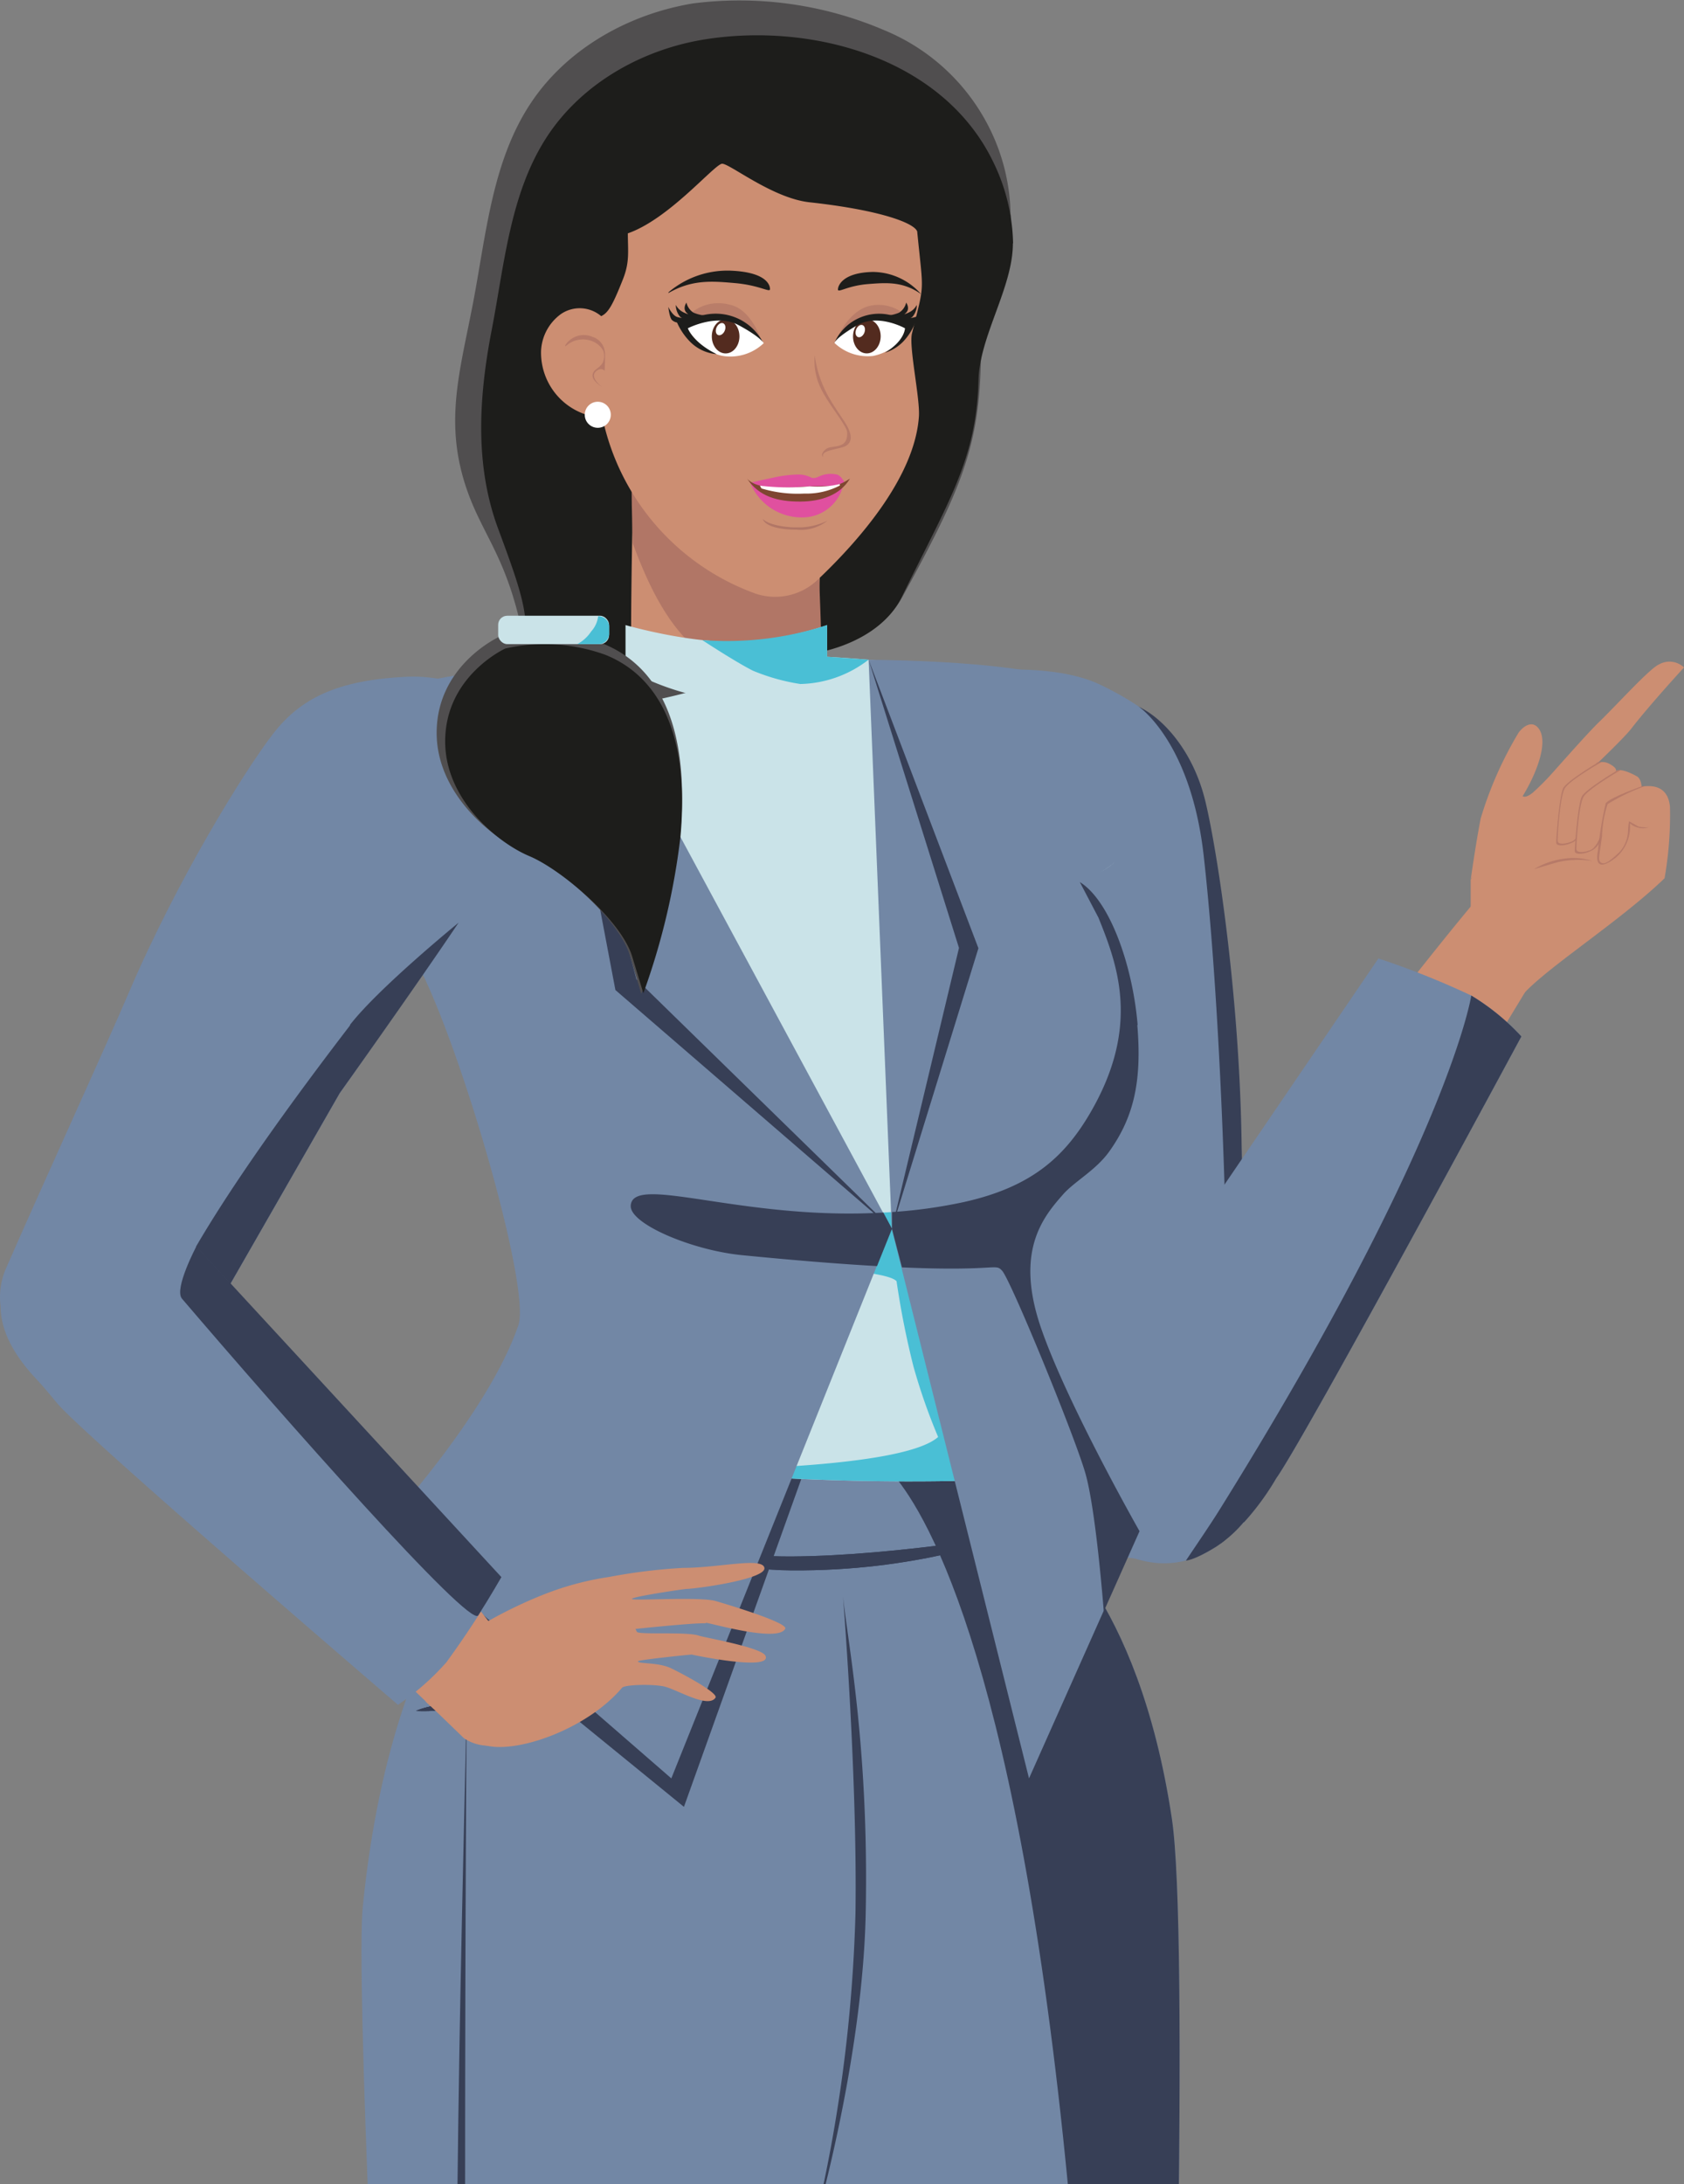 <svg id="Capa_1" data-name="Capa 1" xmlns="http://www.w3.org/2000/svg" viewBox="0 0 168.07 217.89"><rect x="0" y="0" width="168.07" height="217.89" fill="#808080" stroke="none"/><defs><style>.cls-1{fill:#7287a5;}.cls-2{fill:#373f56;}.cls-3{fill:#cc8e72;}.cls-13,.cls-4,.cls-9{fill:#b17666;}.cls-10,.cls-13,.cls-4{isolation:isolate;}.cls-4{opacity:0.8;}.cls-5{fill:#cae3e8;}.cls-6{fill:#4abfd5;}.cls-7{fill:#504e4f;}.cls-8{fill:#1d1d1b;}.cls-10{fill:#e837b3;opacity:0.7;}.cls-11{fill:#7e4631;}.cls-12{fill:#fff;}.cls-13{opacity:0.71;}.cls-14{fill:#532b1f;}</style></defs><g id="Capa_1-2" data-name="Capa 1"><path class="cls-1" d="M97.05,67s8-1,12.8,1.33c6.46,3.12,9.21,6.58,10.43,11.64s3.38,19.35,3.61,33.77c.11,6.9.76,23.84,1,34.93,0,.93-1,7-9.59,6.93-11-.16-11-7.21-11-7.21l-3.82-32.12s-3.8-18.6-5.47-27.56c-1.83-9.79,2-21.7,2-21.7Z"/><path class="cls-2" d="M114,70.69c2.08,1.09,5.08,4.19,6.3,9.25s3.38,19.35,3.61,33.77c.11,6.9.76,23.84,1,34.93a7.94,7.94,0,0,1-1,3.06,9.16,9.16,0,0,1-2.06,2.28c.13-1.84.25-3.73.36-5.69.78-13.47-.07-45.09-2.07-62.87C118.64,72,111.74,69.51,114,70.68Z"/><path class="cls-3" d="M110.9,150.33c4.08,3.15,9.43,2.59,10.87.27,0,0,19.57-33.89,32.5-55a5.13,5.13,0,0,0-.59-5.06,8.49,8.49,0,0,0-4.24-3.21c-9.66,10.94-31.71,41.15-41.14,52.16-2.73,3.58-.94,8.16,2.6,10.9Z"/><path class="cls-3" d="M146.78,87.79s.5-3.6,1-6.14a37.37,37.37,0,0,1,3.79-8.57c.59-.78,1.52-1.26,2.11-.22.78,1.39-.36,4.27-1.5,6.21-1.76,3-5.43,8.72-5.43,8.72Z"/><path class="cls-3" d="M151.61,77.91l-4.83,9.88v7.43c0,2.5,3.31,6.73,4.74,4.59,1.74-2.58,9.86-7.6,14.61-12.19a36.51,36.51,0,0,0,.54-7.14c-.15-1.57-1.11-2.27-2.84-2,0,0,0-.69-.41-1-1.88-1.06-2.24-.5-2.24-.5s.44-.21-.49-.74-1.45.09-1.45.09,2.85-2.71,3.58-3.65c1.78-2.31,5.25-6.09,5.25-6.09a2.1,2.1,0,0,0-2.5-.3c-.9.38-4.08,3.89-5.81,5.58-1.06,1-3.41,3.66-4.9,5.33A25.1,25.1,0,0,1,153,79.06c-1.68,1.4-1.39-1.13-1.39-1.13Z"/><path class="cls-4" d="M163.84,78.45s-3.27,1.16-3.59,1.71a38,38,0,0,0-.77,4.71c-.28,1.41.2,1.93,1.81.67a4.08,4.08,0,0,0,1.39-3.39,2,2,0,0,0,1.92.38,3,3,0,0,1-1.07-.07l-.95-.53a8,8,0,0,0-.1,1,3.25,3.25,0,0,1-.92,2.15c-.69.62-1.31,1.22-1.73,1s-.18-.72.06-2.69a11.2,11.2,0,0,1,.56-3.17,20,20,0,0,1,3.72-1.79l-.33,0Z"/><path class="cls-4" d="M161.18,77s-2.9,1.74-3.3,2.44-.73,5.14-.71,5.49.87.31,1.53,0a1.81,1.81,0,0,0,1-1l0-.4s-.43,1.05-.95,1.27-1.4.34-1.42-.09c0-.64.23-4.37.71-5.2s3.72-2.69,3.72-2.69A.78.78,0,0,0,161.18,77Z"/><path class="cls-4" d="M159.33,76.16s-2.9,1.74-3.3,2.44-.73,5.14-.71,5.49.87.31,1.53,0a1.33,1.33,0,0,0,.35-.2c.05,0,.05-.23.05-.23a1,1,0,0,1-.37.29c-.52.21-1.42.39-1.42-.09,0-.64.23-4.37.71-5.2S159.89,76,159.89,76a.78.78,0,0,0-.57.14Z"/><path class="cls-4" d="M153.1,86.71a7.78,7.78,0,0,1,3.11-1.06,6.32,6.32,0,0,1,2.71.24,9.27,9.27,0,0,0-3.51.14l-2.31.68Z"/><path class="cls-1" d="M124.17,151.86a38.44,38.44,0,0,0,3.2-4.37c3-4.23,24.47-44.09,24.47-44.09a23,23,0,0,0-5-4.08,82.54,82.54,0,0,0-9.27-3.7l-30.38,44.62s-4.88,7.95,1.79,12.93c7.67,5.73,12.74,1.28,15.16-1.31Z"/><path class="cls-2" d="M124.17,151.86a26.19,26.19,0,0,0,3.2-4.37c3-4.23,24.47-44.09,24.47-44.09a23,23,0,0,0-5-4.08s-2.17,14.45-25.11,51.28c-.89,1.43-2.15,3.27-3.37,5.09,0,0,.79,0,3-1.37a12.72,12.72,0,0,0,2.76-2.45Z"/><path class="cls-1" d="M53.37,144.11v6.17s-13.91,7.6-17.16,39.9C34.84,203.77,44.45,370,47.52,418.5l23.91.07c4.68-91,9.53-190,9.53-190S82.2,295.5,87.5,417.35l24-.15s8.84-213.14,5.46-235.73-13.13-29.07-13.13-29.07l-.44-7-50-1.28Z"/><polygon class="cls-2" points="80.95 144.82 68.26 180.26 44.39 160.81 54.7 140.42 80.95 144.82"/><path class="cls-2" d="M58.7,154.8c-.83,1.1-1.15,7.61-7.94,12.47-4.1,2.93-7.29,2.52-9.24,3.42a18.32,18.32,0,0,0,9.83-2.38C57.86,164.31,58.7,154.8,58.7,154.8Z"/><path class="cls-2" d="M79,155.28c-11,.06-20.72-3.82-23.67-4.92-.71-.27,12.26,6.24,23.67,6.31,12.56.08,20.53-3.14,23.67-3.79C103.44,152.73,89.75,155.22,79,155.28Z"/><path class="cls-2" d="M87.78,145.81s33,19.48,18.65,271.53l5.07-.15s8.84-213.14,5.46-235.73-13.13-29.07-13.13-29.07l-.44-7-15.61.42Z"/><path class="cls-2" d="M58.7,154.8c-.83,1.1-1.15,7.61-7.94,12.47-4.1,2.93-7.29,2.52-9.24,3.42a18.32,18.32,0,0,0,9.83-2.38C57.86,164.31,58.7,154.8,58.7,154.8Z"/><path class="cls-2" d="M85.38,190.86a151,151,0,0,1-4.17,31.4c-.21,1,4.88-16.22,5.19-31.38.34-16.7-1.85-27.33-2.25-31.51C84.05,158.38,85.58,176.6,85.38,190.86Z"/><path class="cls-2" d="M46.94,292.8c1,58,4.68,108.68,5.76,124.17C53,420.72,47,352.7,45.92,292.82c-1.19-65.92.47-107.78.66-124.27C46.63,164.63,46,236.49,46.94,292.8Z"/><path class="cls-2" d="M58.7,154.8c-.83,1.1-1.15,7.61-7.94,12.47-4.1,2.93-7.29,2.52-9.24,3.42a18.32,18.32,0,0,0,9.83-2.38C57.86,164.31,58.7,154.8,58.7,154.8Z"/><path class="cls-2" d="M79,155.28c-11,.06-20.72-3.82-23.67-4.92-.71-.27,12.26,6.24,23.67,6.31,12.56.08,20.53-3.14,23.67-3.79C103.44,152.73,89.75,155.22,79,155.28Z"/><path class="cls-5" d="M111.87,101.39c2.47,5.39-1.46,14.23-7.2,18.09-2.84,1.91-2.65,11.69-.92,15.08,3.16,6.18,1.92,12.78-.22,12.9a246,246,0,0,1-35.29-.71c-3.17-.33-6.94.15-10.32-.19-.4,0-.79-.14-1.18-.15-5-.18-8.59,1.64-8.63-5.07,0-1.57,4.61-6.57,4.61-12.57,0-5.29-4.65-17-5.79-22.21-2.24-10.19-2-10.17-8.3-16.57-3.4-3.45-10.23-11.94-8-16.22,2-4,5.53-4,9.92-5.28.53-.15,7.89-.44,8.7-.6a133.34,133.34,0,0,1,42.33-1.56c2.38.3,4.77,1.09,7.21,1.36,6,.64,11.55,0,13.87,5.28,1.31,3,2.47,12-3.4,14.26-2.4.9-6.34,2-5.62,3.84,1.1,2.75,5.79,4.94,8.25,10.33Z"/><path class="cls-6" d="M111.87,101.39c2.47,5.39-1.46,14.23-7.2,18.09-2.84,1.91-2.65,11.69-.92,15.08,3.16,6.18,1.92,12.78-.22,12.9a246,246,0,0,1-35.29-.71c-1.59-.17,21.47.09,25.39-3.39a58.37,58.37,0,0,1-2.47-7.06,84.69,84.69,0,0,1-1.68-8.48c-1-1.09-9.08-1.28-15.44-2.6-4.9-1-11.18-3.12-11.1-4.92.17-3.86,15.55,3.52,33.21-.43,6.54-1.46,9.91-4.32,12.54-8.79C113.8,102.4,109.41,96,111.87,101.39Z"/><path class="cls-1" d="M58.82,66.65,89,122.59,67,177.42l-28.78-25s10.49-11.3,13.52-20.22c1.3-3.83-6.23-29.52-10.53-36.88-4.09-7-24.68-29.66,17.63-28.63Z"/><path class="cls-1" d="M86.69,65.81,89,122.59l13.7,54.83,11-24.67s-8.78-15.56-10.46-22.34,1.54-10.49,5.33-13.38,6.26-9.13,4.5-18-5.36-11-5.36-11,8.75-2.61,7.78-13.07c-.51-5.49-7.43-8.9-28.84-9.14Z"/><path class="cls-2" d="M113.51,102.28c.45,5.45-.28,9.08-2.81,12.61-1.38,1.92-3.53,3-4.68,4.36-2,2.27-4.72,5.68-2.12,13.24s9.83,20.27,9.83,20.27l-3.57,8s-.78-10.27-1.87-13.9c-1.19-4-7.41-19.13-8.27-20.08-.71-.79-.45.08-10-.34l-1-3.84-1.49,3.71c-3.41-.19-7.8-.53-13.48-1.09-5-.49-11.18-3.12-11.1-4.92.14-3.26,11.14,1.5,25.21.67l.87,1.62,0-1.67a49,49,0,0,0,7.18-1c6.54-1.46,9.91-4.32,12.54-8.79,5.11-8.68,2.81-14.8.88-19.58L107.77,88c3,1.84,5.28,8.35,5.77,14.25Z"/><polyline class="cls-2" points="86.69 65.81 97.65 94.6 89.01 122.59 63.52 97.7 55.32 66.62 61.42 98.77 89.01 122.59 95.71 94.57 86.69 65.81"/><path class="cls-7" d="M100.89,21.39c0,4.54-2.93,10.37-3,14.9-.22,8.27-1.9,12.47-7.83,23.27-2.83,5.16-9.05,4.86-15.6,7.56-7,2.89-20.4,5.75-20.72.42a24.56,24.56,0,0,1-1.78-5.17c-1.58-7-3.85-9.11-5.39-13.6-2.25-6.6-.7-11.58.62-18.43s1.9-14.17,5.75-20c3.6-5.46,9.78-8.94,16.24-10A36.66,36.66,0,0,1,88.22,3,20.39,20.39,0,0,1,98.86,13a20,20,0,0,1,2,8.43Z"/><path class="cls-8" d="M101.09,24.28c0,4.39-3.31,9.22-3.43,13.61-.21,8-3,12.1-7.66,21.67-2.25,4.6-9,6.5-14.19,5.75s-26.88,6.61-24.11.75c1.63-3.45.55-6.48-2-13.36-2.34-6.33-1.91-13.14-.63-19.76s1.84-13.71,5.56-19.36c3.48-5.28,9.47-8.65,15.71-9.65C81.08,2.22,94.1,5.8,99.11,16.12a19.29,19.29,0,0,1,2,8.16Z"/><path class="cls-3" d="M85.78,31.81c-1.91,12.45-5,22.35-3.77,34.78a15.6,15.6,0,0,1-7.44,1.66A28.57,28.57,0,0,1,63,66.06c-.08-9.4.3-17.3.22-26.7Z"/><path class="cls-9" d="M82,66.59c-.08-7.58-.3-6.56-.27-14.21L63.1,43.81c0,2.37-.17,4.18.06,10.41,3.34,9.11,8,15.4,18.85,12.38Z"/><path class="cls-5" d="M62.43,62.36S68.88,64.24,73.88,64a31,31,0,0,0,8.67-1.64v5a24,24,0,0,1-9.62,2.4c-5.17.07-10.5-3.06-10.5-3.06Z"/><path class="cls-6" d="M70.09,63.86a32.26,32.26,0,0,0,12.46-1.5v3.16l4.14.29a11.49,11.49,0,0,1-6.81,2.43,20.24,20.24,0,0,1-4.74-1.33C73.34,66,70.09,63.86,70.09,63.86Z"/><path class="cls-3" d="M91.54,23.1c.63,6.39.77,4.95-.52,10.16-.33,1.34.82,6.49.69,8.3-.41,5.92-5.79,12.19-10.08,16.26a6.15,6.15,0,0,1-6.23,1.4A23.9,23.9,0,0,1,60.13,41.67,6.5,6.5,0,0,1,54,35a4.81,4.81,0,0,1,2-3.68,3.31,3.31,0,0,1,4,.22c.71-.33,1.15-1.1,2.18-3.7.67-1.7.49-2.73.48-4.56,4.07-1.41,8.49-6.72,9.37-6.94.63-.16,5,3.43,8.76,3.84,7.22.79,10.68,2.14,10.77,3Z"/><path class="cls-4" d="M82.15,45.59c-.26-.71,1.61-.75,2.24-1.09.86-.47.53-1.48-.16-2.52-.56-.85-1-1.46-1.49-2.32a11.39,11.39,0,0,1-1.43-4.22A6.31,6.31,0,0,0,82.05,39c.78,1.51,2.47,3.49,2.5,4.13.09,1.82-1.55,1.18-2.15,1.7s-.26.75-.26.75Z"/><path class="cls-10" d="M74.81,48a5.54,5.54,0,0,0,5.24,3.62,4.18,4.18,0,0,0,4.1-3.18s-1.09,1-4.32,1.36A6,6,0,0,1,74.81,48Z"/><path class="cls-10" d="M81,47.67c.38.08.63-.1,1-.24a2.85,2.85,0,0,1,1.52-.09c.43.12.77.78.77.78s-1,1.4-4.51,1.25-4.77-1.24-4.77-1.24,1.14-.27,2.08-.46a12.46,12.46,0,0,1,2.64-.33,2.76,2.76,0,0,1,1.28.33Z"/><path class="cls-11" d="M74.57,47.76c1.19,1.33,4.79.81,6.26.76,2.19-.08,2.52.18,4-.77-1,1.66-2.89,2.27-4.92,2.29C77.63,50.05,75.77,49.56,74.57,47.76Z"/><path class="cls-12" d="M75.82,48.45a23.05,23.05,0,0,0,5,.07,9.69,9.69,0,0,0,3-.23l0,.15a7.22,7.22,0,0,1-3.54.8A12.55,12.55,0,0,1,76,48.73l-.16-.28Z"/><path class="cls-9" d="M76.12,51.77c.65.65,2.49.86,3.33.84a6.5,6.5,0,0,0,3.14-.67,4.29,4.29,0,0,1-3.11.9C78.25,52.85,76.43,52.63,76.12,51.77Z"/><path class="cls-8" d="M66.73,29.15A9.11,9.11,0,0,1,72.85,27c3.66.13,4,1.45,4,1.84s-1-.38-3.53-.6c-2.27-.2-4.27-.36-6.61,1Z"/><path class="cls-8" d="M92,29.43a6.46,6.46,0,0,0-4.88-2.3c-3,.06-3.48,1.35-3.49,1.74s.91-.36,3-.53c1.9-.15,3.58-.27,5.4,1.08Z"/><path class="cls-4" d="M56.45,34.55A2.52,2.52,0,0,1,59,34a2.14,2.14,0,0,1,1.21,1,1.58,1.58,0,0,1-.07,1.21,1.93,1.93,0,0,1-.53.54c-.21.16-1.18.8.48,1.85.09.06-1.39-.95-.55-1.6.52-.4.8,0,.81,0,0-.22.08-1.8,0-2a1.76,1.76,0,0,0-1.24-1.4,2.18,2.18,0,0,0-2.71.87Z"/><path class="cls-13" d="M68.08,32.27a4.23,4.23,0,0,1,4.67-1.89c2.3.4,3.3,3.75,3.3,3.75a10.88,10.88,0,0,1-4,.2A6.53,6.53,0,0,1,68.08,32.27Z"/><path class="cls-13" d="M91.11,32.35a4,4,0,0,0-4.37-1.82c-2.26.58-3.4,3.66-3.4,3.66a11.39,11.39,0,0,0,4,.13,5.92,5.92,0,0,0,3.75-2Z"/><path class="cls-12" d="M68.47,32.66A6.86,6.86,0,0,1,73,32a5.94,5.94,0,0,1,3.23,2.23,4.83,4.83,0,0,1-3.88,1.31c-2.37-.29-3.84-2.86-3.84-2.86Z"/><path class="cls-12" d="M90.82,32.78a5.59,5.59,0,0,0-4.27-.93,6.06,6.06,0,0,0-3.28,2.35,4.83,4.83,0,0,0,3.88,1.31A5.49,5.49,0,0,0,90.82,32.78Z"/><ellipse class="cls-14" cx="72.42" cy="33.56" rx="1.38" ry="1.7"/><ellipse class="cls-14" cx="86.51" cy="33.56" rx="1.7" ry="1.38" transform="translate(51.48 119.48) rotate(-89.02)"/><ellipse class="cls-12" cx="71.92" cy="32.84" rx="0.64" ry="0.44" transform="translate(12.13 84.57) rotate(-65.41)"/><ellipse class="cls-12" cx="85.86" cy="33.03" rx="0.64" ry="0.44" transform="translate(23.93 101.06) rotate(-68.73)"/><path class="cls-8" d="M76.18,34.2s-.26-.57-2.46-1.76-5.07.31-5.07.31.45,1.38,2.87,2.58a4.21,4.21,0,0,1-2.66-1.25,6.44,6.44,0,0,1-1.33-2,24.34,24.34,0,0,1,2.84-.68,5.32,5.32,0,0,1,5.81,2.82Z"/><path class="cls-8" d="M68.08,32.13a1,1,0,0,1-1-.19c-.26-.21-.38-1.32-.38-1.32s.38.82.87,1a3,3,0,0,0,.88.12.6.6,0,0,1-.59-.16,1.81,1.81,0,0,1-.41-1.16,1.69,1.69,0,0,0,.83.77,4.07,4.07,0,0,0,.89.3s-.25.13-.66-.3,0-1,0-1a1.62,1.62,0,0,0,.7,1,3.74,3.74,0,0,0,1.2.29l-2.29.76Z"/><path class="cls-8" d="M83.26,34.2s.24-.57,2.31-1.76,4.75.31,4.75.31,0,1.23-2,2.44a4.29,4.29,0,0,0,1.82-1.11,5.84,5.84,0,0,0,1.24-2,21.27,21.27,0,0,0-2.66-.68,4.87,4.87,0,0,0-5.45,2.82Z"/><path class="cls-8" d="M90.82,32.13a1,1,0,0,0,1.05-.19c.26-.21.38-1.32.38-1.32s-.38.82-.87,1a3,3,0,0,1-.88.12.6.6,0,0,0,.59-.16,1.81,1.81,0,0,0,.41-1.16,1.69,1.69,0,0,1-.83.77,4.07,4.07,0,0,1-.89.3s.25.13.66-.3,0-1,0-1a1.62,1.62,0,0,1-.7,1,3.74,3.74,0,0,1-1.2.29l2.29.76Z"/><circle class="cls-12" cx="59.66" cy="41.38" r="1.3"/><path class="cls-1" d="M53.21,70.79S46,67.29,40.76,67.51c-7.08.31-10.78,2.14-13.57,5.78s-9.46,14.34-14.36,25.8c-2.34,5.48-8.46,18.82-12.3,27.61-.35.8-2.92,7.59,7.53,11,9.75,3.14,11.84-4.21,11.84-4.21l14-24.41s9.6-13.6,14.09-20.2c4.9-7.21,5.19-18,5.19-18Z"/><path class="cls-2" d="M34.94,102.29C30.51,108.07,20,122,16.68,130c-.42,1-1.78,4.18-3.57,8.45A7,7,0,0,0,17.32,137a6.75,6.75,0,0,0,2.59-3.54l14-24.41s7.38-10.34,11.86-17c0,0-8,6.52-10.85,10.21Z"/><path class="cls-3" d="M70.45,161.9c.43,0,7.21,2,7.92.59.31-.63-6.29-2.57-6.93-2.76-1.6-.46-8.27,0-8.37-.21s5.19-1,5.47-1c1.25-.05,7.94-1,7.75-2.1s-4.57,0-8.13,0a56.06,56.06,0,0,0-7.34.9A29.62,29.62,0,0,0,54,159.18,44.83,44.83,0,0,0,42.48,166c-1.47,1.22-.2,3.47.08,3.84a22.12,22.12,0,0,0,3.22,2.42,12.05,12.05,0,0,0,2.48,1.81c3.07,1,10.3-1.51,13.83-5.7.23-.27,2.68-.39,4.1-.14,1.22.22,4.46,2.28,5.22,1.14.34-.51-4-2.76-4.58-3-1.29-.55-3.26-.36-3.15-.64,0-.12,5.24-.68,5.37-.66.42.1,8,1.66,7.35.12-.36-.82-5.88-1.78-6.62-2-1.19-.44-6.07-.06-6.22-.4l-.14-.28s5.84-.62,7-.56Z"/><path class="cls-3" d="M7.16,123.61c-3.79,3.51-4.54,8.78-2.78,10.51,0,0,25.91,23.76,41.92,39.29a4.4,4.4,0,0,0,4.69.14,9.51,9.51,0,0,0,3.88-3.66C47.29,159,25.28,133.33,17.58,122.63c-2.58-3.15-7.12-2.06-10.41,1Z"/><path class="cls-1" d="M5,122c-6,5.14-6.65,10-1.31,15.65.8.85,1.47,1.71,2.09,2.43,3.09,3.55,33.94,30,33.94,30a25.51,25.51,0,0,0,4.83-4.24,93.26,93.26,0,0,0,5.5-8.47L17,121.58S9.87,117.81,5,122Z"/><path class="cls-2" d="M18.16,129.56c9.83,11.51,28.73,32.93,29.57,31.6,1.27-2,2.31-3.82,2.31-3.82l-30.44-33S17.34,128.6,18.16,129.56Z"/><path class="cls-7" d="M49.83,63.53s-6.25,2.81-6.25,9.59c0,6,5.43,10.47,8.68,11.83s9.45,6.58,10.61,10.39L64,99.15A72.64,72.64,0,0,0,67.91,83c1-11.44-2.77-16.8-7.76-18.8a18.6,18.6,0,0,0-10.31-.64Z"/><path class="cls-8" d="M50.43,64.7s-6,2.72-6,9.27c0,5.83,5.25,10.12,8.4,11.44s9.14,6.36,10.26,10l1.12,3.68A69.68,69.68,0,0,0,67.91,83.5c1-11.06-2.68-16.25-7.51-18.18A17.93,17.93,0,0,0,50.43,64.7Z"/><rect class="cls-5" x="49.72" y="61.43" width="11.07" height="2.83" rx="0.9"/><path class="cls-6" d="M59.73,64.26H57.62A3.83,3.83,0,0,0,59,63a2.77,2.77,0,0,0,.7-1.52A1.07,1.07,0,0,1,60.8,62.5v.69A1.07,1.07,0,0,1,59.73,64.26Z"/></g></svg>